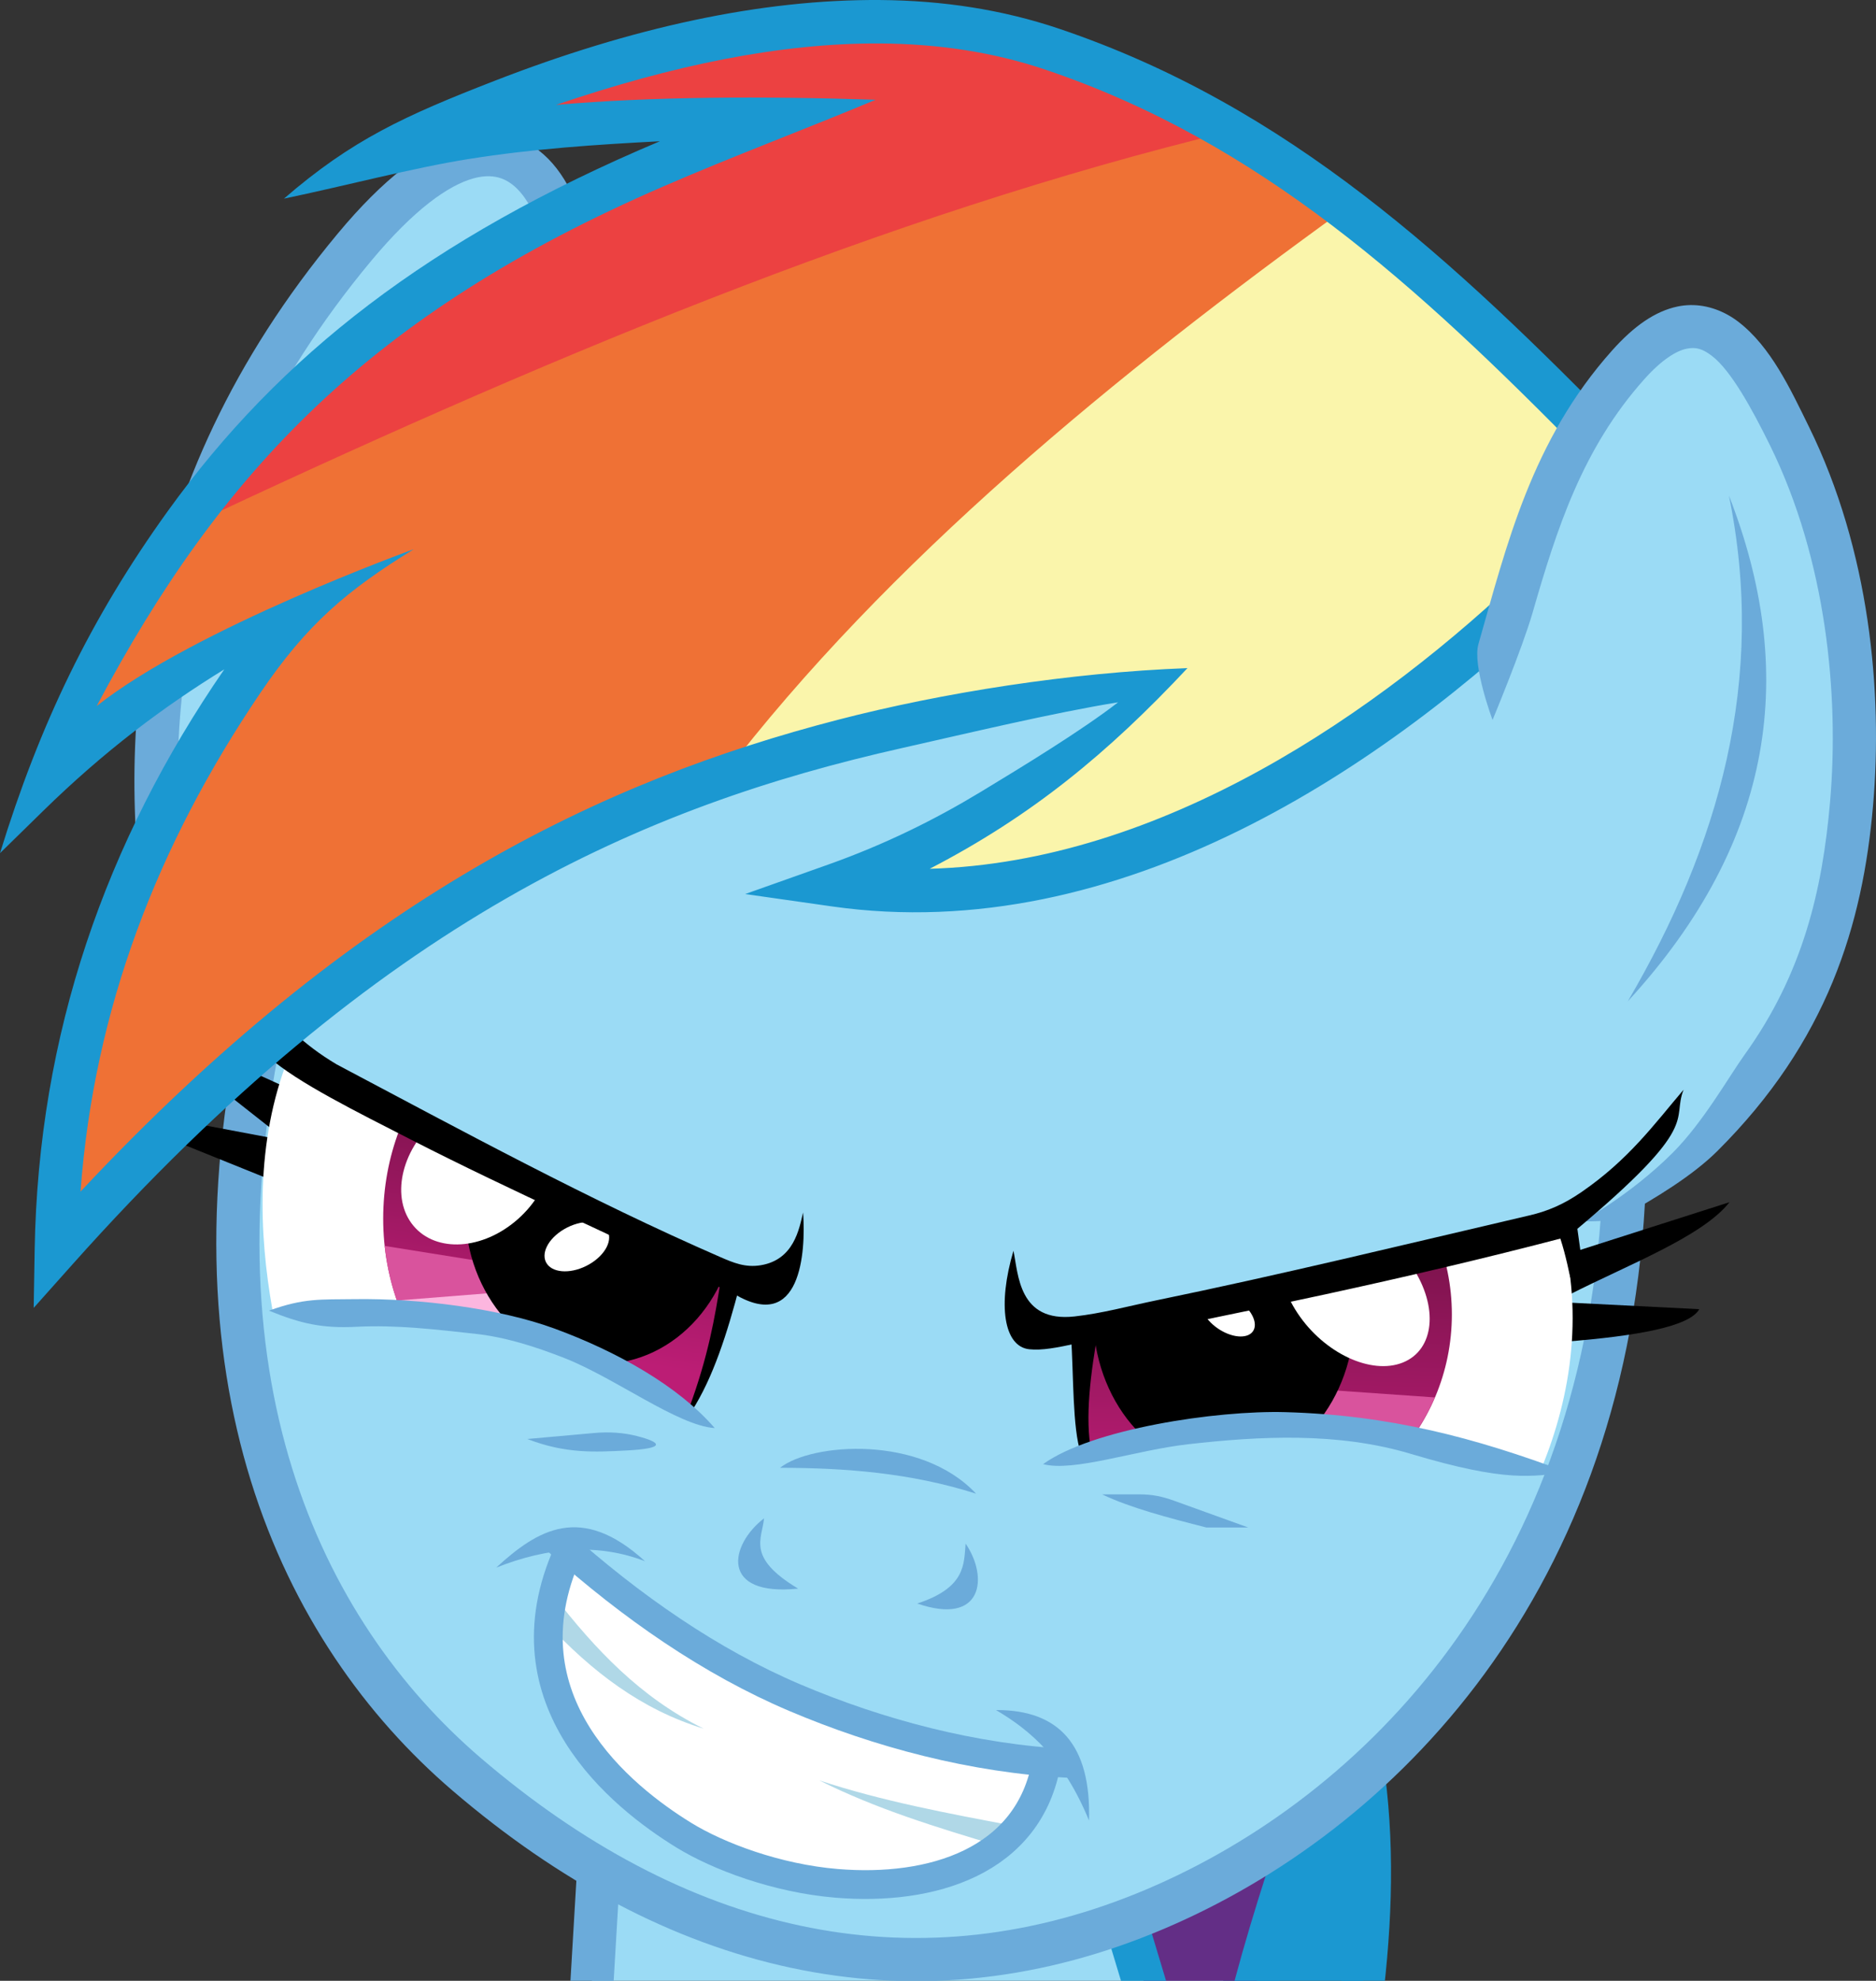 <?xml version="1.0" encoding="UTF-8" standalone="no"?>
<!-- Created with Inkscape (http://www.inkscape.org/) -->
<svg xmlns:dc="http://purl.org/dc/elements/1.1/" xmlns:cc="http://creativecommons.org/ns#" xmlns:rdf="http://www.w3.org/1999/02/22-rdf-syntax-ns#" xmlns:svg="http://www.w3.org/2000/svg" xmlns="http://www.w3.org/2000/svg" xmlns:xlink="http://www.w3.org/1999/xlink" xmlns:sodipodi="http://sodipodi.sourceforge.net/DTD/sodipodi-0.dtd" xmlns:inkscape="http://www.inkscape.org/namespaces/inkscape" width="1840.432mm" height="1942.561mm" viewBox="0 0 6521.217 6883.089" id="svg4158" version="1.1" inkscape:version="0.91 r13725" sodipodi:docname="YouGonnaGetRainbowedU.svg" inkscape:export-xdpi="150.00241" inkscape:export-ydpi="150.00241">
  <rect x="0" y="0" width="6521.217" height="6883.089" fill="#333333" stroke="none"/>
  <defs id="defs4160">
    <linearGradient inkscape:collect="always" id="linearGradient4872">
      <stop style="stop-color:#580d36;stop-opacity:1;" offset="0" id="stop4874"/>
      <stop style="stop-color:#bc1d75;stop-opacity:1" offset="1" id="stop4876"/>
    </linearGradient>
    <clipPath clipPathUnits="userSpaceOnUse" id="clipPath4730">
      <rect style="opacity:1;fill:#fcc657;fill-opacity:1;stroke:none;stroke-width:15;stroke-linecap:butt;stroke-linejoin:miter;stroke-miterlimit:5;stroke-dasharray:none;stroke-opacity:1" id="rect4732" width="6077.078" height="6077.08" x="-6335.677" y="-2600.349"/>
    </clipPath>
    <linearGradient inkscape:collect="always" xlink:href="#linearGradient4872" id="linearGradient4878" x1="1887.834" y1="-574.713" x2="1849.19" y2="786.973" gradientUnits="userSpaceOnUse"/>
    <clipPath clipPathUnits="userSpaceOnUse" id="clipPath4889">
      <path sodipodi:nodetypes="ccccccc" inkscape:connector-curvature="0" id="path4891" d="m 2990.052,-178.004 c 94.876,310.821 45.651,613.411 -56.569,862.67 l -787.919,-157.584 -809.565,105.331 -14.334,-429.194 866.325,-189.294 z" style="opacity:1;fill:#ffffff;fill-opacity:1;stroke:none;stroke-width:5;stroke-linecap:butt;stroke-linejoin:miter;stroke-miterlimit:8;stroke-dasharray:none;stroke-opacity:1"/>
    </clipPath>
    <clipPath clipPathUnits="userSpaceOnUse" id="clipPath4921">
      <ellipse ry="789.583" rx="711.012" cy="-180.495" cx="-382.857" id="ellipse4923" style="opacity:1;fill:none;fill-opacity:1;stroke:#00ff00;stroke-width:5;stroke-linecap:butt;stroke-linejoin:miter;stroke-miterlimit:8;stroke-dasharray:none;stroke-opacity:1"/>
    </clipPath>
    <linearGradient inkscape:collect="always" xlink:href="#linearGradient4872" id="linearGradient4931" x1="-182.083" y1="-957.638" x2="-400.774" y2="288.077" gradientUnits="userSpaceOnUse"/>
    <clipPath clipPathUnits="userSpaceOnUse" id="clipPath4944">
      <path sodipodi:nodetypes="ccccc" inkscape:connector-curvature="0" id="path4946" d="m -1422.857,-740.495 c -116.379,294.144 -103.052,613.235 -55.714,878.571 519.323,-15.793 1020.485,36.515 1454.286,341.429 C 73.302,270.012 72.164,159.246 115.714,3.791 Z" style="opacity:1;fill:#ffffff;fill-opacity:1;stroke:none;stroke-width:5;stroke-linecap:butt;stroke-linejoin:miter;stroke-miterlimit:8;stroke-dasharray:none;stroke-opacity:1"/>
    </clipPath>
  </defs>
  <sodipodi:namedview id="base" pagecolor="#ffffff" bordercolor="#666666" borderopacity="1.0" inkscape:pageopacity="0.0" inkscape:pageshadow="2" inkscape:zoom="0.061871843" inkscape:cx="729.81815" inkscape:cy="137.12832" inkscape:document-units="px" inkscape:current-layer="layer4" showgrid="false" inkscape:window-width="1920" inkscape:window-height="1060" inkscape:window-x="0" inkscape:window-y="0" inkscape:window-maximized="1" showguides="false" fit-margin-top="0" fit-margin-left="0" fit-margin-right="0" fit-margin-bottom="0" inkscape:showpageshadow="false" borderlayer="true"/>
  <g inkscape:groupmode="layer" id="layer4" inkscape:label="NeckManeBG" style="display:inline;opacity:1" transform="translate(2425.892,4415.174)">
    <g id="g4961">
      <path style="opacity:1;fill:#1b98d1;fill-opacity:1;stroke:none;stroke-width:150;stroke-linecap:butt;stroke-linejoin:miter;stroke-miterlimit:8;stroke-dasharray:none;stroke-opacity:1" d="m 2314.286,1760.934 c 70.176,546.727 -54.938,1108.512 -177.143,1662.857 l -354.286,-11.429 0,-1634.286 z" id="path4959" inkscape:connector-curvature="0" sodipodi:nodetypes="cc"/>
      <path sodipodi:nodetypes="cc" inkscape:connector-curvature="0" id="path4957" d="m 2314.286,1760.934 c 70.176,546.727 -54.938,1108.512 -177.143,1662.857" style="opacity:1;fill:none;fill-opacity:1;stroke:#1b98d1;stroke-width:150;stroke-linecap:butt;stroke-linejoin:miter;stroke-miterlimit:8;stroke-dasharray:none;stroke-opacity:1"/>
    </g>
    <path inkscape:connector-curvature="0" id="path4955" d="m -331.429,1852.362 -80,1325.714 2194.286,0 91.429,-1497.143" style="opacity:1;fill:#9bdbf5;fill-opacity:1;stroke:none;stroke-width:150;stroke-linecap:butt;stroke-linejoin:miter;stroke-miterlimit:8;stroke-dasharray:none;stroke-opacity:1"/>
    <path style="opacity:1;fill:#632e86;fill-opacity:1;stroke:#1b98d1;stroke-width:150;stroke-linecap:butt;stroke-linejoin:miter;stroke-miterlimit:8;stroke-dasharray:none;stroke-opacity:1" d="m 1451.429,2143.791 342.857,1137.143 c 47.464,-559.383 210.32,-1046.645 377.143,-1531.428" id="path4949" inkscape:connector-curvature="0" sodipodi:nodetypes="ccc"/>
    <path style="opacity:1;fill:none;fill-opacity:1;stroke:#6babda;stroke-width:150;stroke-linecap:butt;stroke-linejoin:miter;stroke-miterlimit:8;stroke-dasharray:none;stroke-opacity:1" d="m -331.429,1852.362 -80,1353.999" id="path4953" inkscape:connector-curvature="0" sodipodi:nodetypes="cc"/>
  </g>
  <g inkscape:groupmode="layer" id="layer3" inkscape:label="RD" style="display:inline;opacity:1" transform="translate(2425.892,4415.174)">
    <path sodipodi:nodetypes="cssc" inkscape:connector-curvature="0" id="path4771" d="m -1495.026,-943.699 c -308.118,1310.271 111.81,2197.722 691.411,2694.168 723.705,619.876 1537.737,816.78 2360.119,482.102 766.357,-311.878 1584.562,-1097.599 1660.832,-2473.204 l 16.95,-2021.29 -3805.714,-160 z" style="opacity:1;fill:#9bdbf5;fill-opacity:1;stroke:none;stroke-width:150;stroke-linecap:butt;stroke-linejoin:miter;stroke-miterlimit:4;stroke-dasharray:none;stroke-opacity:1"/>
    <path style="opacity:1;fill:none;fill-opacity:1;stroke:#6babda;stroke-width:150;stroke-linecap:butt;stroke-linejoin:miter;stroke-miterlimit:4;stroke-dasharray:none;stroke-opacity:1" d="m -1495.026,-943.699 c -308.118,1310.271 111.81,2197.722 691.411,2694.168 723.705,619.876 1537.737,816.78 2360.119,482.102 766.357,-311.878 1584.562,-1097.599 1660.832,-2473.204" id="path4754" inkscape:connector-curvature="0" sodipodi:nodetypes="cssc"/>
    <path style="opacity:1;fill:#000000;fill-opacity:1;stroke:none;stroke-width:5;stroke-linecap:butt;stroke-linejoin:miter;stroke-miterlimit:8;stroke-dasharray:none;stroke-opacity:1" d="m -1760,-513.352 302.857,57.143 -25.714,141.429 -340,-137.143" id="path4899" inkscape:connector-curvature="0" sodipodi:nodetypes="cccc"/>
    <path style="opacity:1;fill:#000000;fill-opacity:1;stroke:none;stroke-width:5;stroke-linecap:butt;stroke-linejoin:miter;stroke-miterlimit:8;stroke-dasharray:none;stroke-opacity:1" d="m -1555.714,-693.352 112.857,51.429 -38.572,150 -161.429,-127.143" id="path4897" inkscape:connector-curvature="0" sodipodi:nodetypes="cccc"/>
    <path style="opacity:1;fill:#ffffff;fill-opacity:1;stroke:none;stroke-width:5;stroke-linecap:butt;stroke-linejoin:miter;stroke-miterlimit:8;stroke-dasharray:none;stroke-opacity:1" d="m -1422.857,-740.495 c -116.379,294.144 -103.052,613.235 -55.714,878.571 519.323,-15.793 1020.485,36.515 1454.286,341.429 C 73.302,270.012 72.164,159.246 115.714,3.791 Z" id="path4901" inkscape:connector-curvature="0" sodipodi:nodetypes="ccccc"/>
    <g id="g4933" clip-path="url(#clipPath4944)">
      <ellipse ry="789.583" rx="711.012" cy="-180.495" cx="-382.857" id="path4903" style="opacity:1;fill:url(#linearGradient4931);fill-opacity:1;stroke:none;stroke-width:5;stroke-linecap:butt;stroke-linejoin:miter;stroke-miterlimit:8;stroke-dasharray:none;stroke-opacity:1"/>
      <g clip-path="url(#clipPath4921)" id="g4917">
        <path style="opacity:1;fill:#d9539d;fill-opacity:1;stroke:none;stroke-width:5;stroke-linecap:butt;stroke-linejoin:miter;stroke-miterlimit:8;stroke-dasharray:none;stroke-opacity:1" d="M -1154.286,-96.209 -690,-21.924 l 24.286,125.714 -410,30 z" id="path4911" inkscape:connector-curvature="0"/>
        <path style="opacity:1;fill:#fcb6df;fill-opacity:1;stroke:none;stroke-width:5;stroke-linecap:butt;stroke-linejoin:miter;stroke-miterlimit:8;stroke-dasharray:none;stroke-opacity:1" d="m -1080,106.648 395.714,-31.429 30,104.286 -418.571,-12.857 z" id="path4913" inkscape:connector-curvature="0"/>
      </g>
      <ellipse style="opacity:1;fill:#000000;fill-opacity:1;stroke:none;stroke-width:5;stroke-linecap:butt;stroke-linejoin:miter;stroke-miterlimit:8;stroke-dasharray:none;stroke-opacity:1" id="ellipse4905" cx="-337.143" cy="-209.066" rx="471.838" ry="533.47"/>
      <ellipse transform="matrix(0.64,0.768,-0.749,0.663,0,0)" ry="293.447" rx="223.657" cy="366.522" cx="-772.632" id="path4907" style="opacity:1;fill:#ffffff;fill-opacity:1;stroke:none;stroke-width:5.001;stroke-linecap:butt;stroke-linejoin:miter;stroke-miterlimit:8;stroke-dasharray:none;stroke-opacity:1"/>
      <ellipse transform="matrix(0.577,0.816,-0.866,0.501,0,0)" ry="119.729" rx="75.064" cy="296.595" cx="-283.996" id="path4909" style="opacity:1;fill:#ffffff;fill-opacity:1;stroke:none;stroke-width:5.01;stroke-linecap:butt;stroke-linejoin:miter;stroke-miterlimit:8;stroke-dasharray:none;stroke-opacity:1"/>
    </g>
    <path style="opacity:1;fill:#000000;fill-opacity:1;stroke:none;stroke-width:5;stroke-linecap:butt;stroke-linejoin:miter;stroke-miterlimit:8;stroke-dasharray:none;stroke-opacity:1" d="M -21.429,488.076 C 52.313,373.909 102.208,218.012 145.714,50.934 L 80.52,26.475 C 59.365,164.356 35.182,299.919 -30,476.648 l -1.429,4.286 z" id="path4893" inkscape:connector-curvature="0" sodipodi:nodetypes="cccccc"/>
    <path style="opacity:1;fill:#000000;fill-opacity:1;stroke:none;stroke-width:5;stroke-linecap:butt;stroke-linejoin:miter;stroke-miterlimit:8;stroke-dasharray:none;stroke-opacity:1" d="M 3048.64,-65.877 3586.041,-237.603 c -94.304,119.666 -353.196,217.388 -558.614,322.239 l 3.03,-147.482 z" id="path4841" inkscape:connector-curvature="0" sodipodi:nodetypes="ccccc"/>
    <g id="g4781">
      <path style="opacity:1;fill:#9bdbf5;fill-opacity:1;stroke:none;stroke-width:150;stroke-linecap:butt;stroke-linejoin:miter;stroke-miterlimit:4;stroke-dasharray:none;stroke-opacity:1" d="m -1834.437,-1129.567 c -112.944,-677.64 -81.355,-1558.548 639.536,-2425.105 622.546,-748.34 855.113,-37.484 726.19,526.018" id="path4779" inkscape:connector-curvature="0" sodipodi:nodetypes="csc"/>
      <path sodipodi:nodetypes="csc" inkscape:connector-curvature="0" id="path4777" d="m -1834.437,-1129.567 c -112.944,-677.64 -81.355,-1558.548 639.536,-2425.105 622.546,-748.34 855.113,-37.484 726.19,526.018" style="opacity:1;fill:none;fill-opacity:1;stroke:#6babda;stroke-width:150;stroke-linecap:butt;stroke-linejoin:miter;stroke-miterlimit:4;stroke-dasharray:none;stroke-opacity:1"/>
    </g>
    <path style="opacity:1;fill:#6babda;fill-opacity:1;stroke:none;stroke-width:5;stroke-linecap:butt;stroke-linejoin:miter;stroke-miterlimit:4;stroke-dasharray:none;stroke-opacity:1" d="m -1490.985,139.184 c 122.897,-44.317 178.801,-38.258 299.069,-39.981 220.657,-3.16 500.22,31.453 693.091,102.112 216.951,79.481 430.793,199.458 557.414,345.97 C -69.238,539.097 -288.152,372.859 -463.57,304.071 c -102.555,-40.216 -205.916,-73.078 -311.674,-84.566 -135.715,-14.741 -272.56,-31.331 -410.614,-24.253 -119.591,6.132 -194.285,-10.684 -305.128,-56.067 z" id="path4787" inkscape:connector-curvature="0" sodipodi:nodetypes="csscsssc"/>
    <path style="opacity:1;fill:#6babda;fill-opacity:1;stroke:none;stroke-width:5;stroke-linecap:butt;stroke-linejoin:miter;stroke-miterlimit:4;stroke-dasharray:none;stroke-opacity:1" d="m -592.857,585.219 232.961,-20.879 c 51.99,-4.66 101.867,-1.201 148.386,10.72 85.279,21.854 102.709,43.022 -38.49,50.158 -108.096,5.463 -209.458,11.561 -342.857,-40 z" id="path4789" inkscape:connector-curvature="0" sodipodi:nodetypes="csssc"/>
    <path style="opacity:1;fill:#6babda;fill-opacity:1;stroke:none;stroke-width:5;stroke-linecap:butt;stroke-linejoin:miter;stroke-miterlimit:4;stroke-dasharray:none;stroke-opacity:1" d="m 1405.122,777.601 129.299,0 c 45.268,0 79.398,7.143 120.571,21.996 l 258.236,93.161 -145.462,0 C 1634.908,858.979 1503.652,824.583 1405.122,777.601 Z" id="path4791" inkscape:connector-curvature="0" sodipodi:nodetypes="cssccc"/>
    <path style="opacity:1;fill:#6babda;fill-opacity:1;stroke:none;stroke-width:5;stroke-linecap:butt;stroke-linejoin:miter;stroke-miterlimit:4;stroke-dasharray:none;stroke-opacity:1" d="m 285.714,685.219 c 227.143,0.432 454.286,17.674 681.429,90 -193.853,-206.318 -572.368,-176.078 -681.429,-90 z" id="path4793" inkscape:connector-curvature="0" sodipodi:nodetypes="ccc"/>
    <path style="opacity:1;fill:#6babda;fill-opacity:1;stroke:none;stroke-width:5;stroke-linecap:butt;stroke-linejoin:miter;stroke-miterlimit:4;stroke-dasharray:none;stroke-opacity:1" d="M 230,860.934 C 109.515,953.639 75.802,1133.132 348.571,1105.219 167.822,996.632 223.292,933.472 230,860.934 Z" id="path4795" inkscape:connector-curvature="0" sodipodi:nodetypes="ccc"/>
    <path sodipodi:nodetypes="ccc" inkscape:connector-curvature="0" id="path4797" d="m 930.706,948.651 c 79.851,116.492 60.437,287.112 -168.148,208.276 168.42,-55.204 162.03,-135.686 168.148,-208.276 z" style="opacity:1;fill:#6babda;fill-opacity:1;stroke:none;stroke-width:5;stroke-linecap:butt;stroke-linejoin:miter;stroke-miterlimit:4;stroke-dasharray:none;stroke-opacity:1"/>
    <path style="opacity:1;fill:#6babda;fill-opacity:1;stroke:none;stroke-width:5;stroke-linecap:butt;stroke-linejoin:miter;stroke-miterlimit:4;stroke-dasharray:none;stroke-opacity:1" d="m -701.046,1032.159 c 180.08,-71.41 353.273,-85.433 517.198,-22.223 -222.563,-203.28 -374.273,-108.975 -517.198,22.223 z" id="path4799" inkscape:connector-curvature="0" sodipodi:nodetypes="ccc"/>
    <path style="opacity:1;fill:#6babda;fill-opacity:1;stroke:none;stroke-width:5;stroke-linecap:butt;stroke-linejoin:miter;stroke-miterlimit:4;stroke-dasharray:none;stroke-opacity:1" d="m 1036.417,1527.134 c 218.466,-1.216 331.036,121.113 323.249,383.858 -88.349,-215.255 -202.886,-312.663 -323.249,-383.858 z" id="path4801" inkscape:connector-curvature="0" sodipodi:nodetypes="ccc"/>
    <path sodipodi:nodetypes="csscc" inkscape:connector-curvature="0" id="path4807" d="m -452.548,979.631 c -231.001,515.713 188.763,850.206 403.791,982.307 119.784,73.588 322.602,150.051 531.423,167.386 327.286,27.169 669.317,-73.25 729.517,-422.384 -617.783,-78 -1186.726,-283.737 -1664.731,-727.31 z" style="opacity:1;fill:#ffffff;fill-opacity:1;stroke:none;stroke-width:100;stroke-linecap:butt;stroke-linejoin:miter;stroke-miterlimit:4;stroke-dasharray:none;stroke-opacity:1"/>
    <path style="opacity:1;fill:#b0d8e7;fill-opacity:1;stroke:none;stroke-width:5;stroke-linecap:butt;stroke-linejoin:miter;stroke-miterlimit:4;stroke-dasharray:none;stroke-opacity:1" d="m 422.244,1771.591 c 217.877,71.915 446.402,114.551 674.782,157.584 l -56.569,68.69 C 830.832,1934.879 621.339,1871.43 422.244,1771.591 Z" id="path4811" inkscape:connector-curvature="0" sodipodi:nodetypes="cccc"/>
    <path style="opacity:1;fill:#b0d8e7;fill-opacity:1;stroke:none;stroke-width:5;stroke-linecap:butt;stroke-linejoin:miter;stroke-miterlimit:4;stroke-dasharray:none;stroke-opacity:1" d="m -499.015,1133.174 c 141.599,181.196 297.596,349.434 519.218,458.609 C -197.375,1525.103 -368.874,1393.414 -527.3,1223.078" id="path4809" inkscape:connector-curvature="0" sodipodi:nodetypes="ccc"/>
    <path style="opacity:1;fill:none;fill-opacity:1;stroke:#6babda;stroke-width:100;stroke-linecap:butt;stroke-linejoin:miter;stroke-miterlimit:4;stroke-dasharray:none;stroke-opacity:1" d="m -485.714,940.934 c 254.097,227.322 530.098,419.044 823.472,543.499 290.109,123.069 619.999,211.472 950.814,227.93" id="path4803" inkscape:connector-curvature="0" sodipodi:nodetypes="csc"/>
    <path style="opacity:1;fill:none;fill-opacity:1;stroke:#6babda;stroke-width:100;stroke-linecap:butt;stroke-linejoin:miter;stroke-miterlimit:4;stroke-dasharray:none;stroke-opacity:1" d="m -452.548,979.631 c -231.001,515.713 188.763,850.206 403.791,982.307 119.784,73.588 322.602,150.051 531.423,167.386 327.286,27.169 669.317,-73.25 729.517,-422.384" id="path4805" inkscape:connector-curvature="0" sodipodi:nodetypes="cssc"/>
    <path style="opacity:1;fill:#000000;fill-opacity:1;stroke:none;stroke-width:5;stroke-linecap:butt;stroke-linejoin:miter;stroke-miterlimit:8;stroke-dasharray:none;stroke-opacity:1" d="m -1491.429,-741.924 c 95.876,86.91 311.221,193.148 498.362,289.037 C -652.225,-278.245 -258.036,-104.763 100,69.505 l 25.714,11.429 c 231.883,138.618 250.108,-143.823 240,-282.857 -13.67,58.354 -32.235,164.109 -146.857,183.276 -54.149,9.055 -96.034,-8.814 -141.297,-28.521 C -379.896,-246.343 -816.293,-484.13 -1255.638,-716.509 c -61.184,-36.703 -102.638,-68.558 -152.933,-113.986 z" id="path4895" inkscape:connector-curvature="0" sodipodi:nodetypes="cscccssccc"/>
    <g id="g4829">
      <path style="opacity:1;fill:#ef7135;fill-opacity:1;stroke:none;stroke-width:150;stroke-linecap:butt;stroke-linejoin:miter;stroke-miterlimit:8;stroke-dasharray:none;stroke-opacity:1" d="m -1381.889,-2317.507 c -531.262,655.702 -834.301,1396.989 -848.528,2246.579 C -767.48,-1710.753 417.411,-1858.241 1628.569,-2050.336 c -335.563,274.673 -658.881,535.853 -1151.777,710.657 961.225,136.963 1872.578,-472.64 2476.894,-1058.64 l 214.152,-452.548 c -595.433,-608.977 -1156.688,-1130.459 -1936.133,-1393.461 -671.59,-226.609 -1484.169,-29.623 -2403.482,383.309 538.748,-140.374 980.353,-127.597 1519.101,-165.378 -1538.249,527.973 -2138.507,1234.579 -2676.508,2376.285 z" id="path4815" inkscape:connector-curvature="0" sodipodi:nodetypes="ccccccscccc"/>
      <path id="path4821" d="m 614.795,-4339.674 c -533.372,0.662 -1132.998,185.085 -1786.572,478.654 538.748,-140.374 980.354,-127.597 1519.102,-165.379 -1072.868,368.24 -1689.438,823.39 -2146.852,1452.438 1229.91,-579.098 2453.186,-1096.273 3652.035,-1385.461 -193.038,-113.423 -398.003,-209.729 -620.803,-284.906 -194.132,-65.504 -400.045,-95.615 -616.91,-95.346 z" style="opacity:1;fill:#ec4141;fill-opacity:1;stroke:none;stroke-width:150;stroke-linecap:butt;stroke-linejoin:miter;stroke-miterlimit:8;stroke-dasharray:none;stroke-opacity:1" inkscape:connector-curvature="0"/>
      <path id="path4819" d="M 2251.281,-3690.684 C 1460.021,-3119.739 657.092,-2464.122 84.428,-1714.781 609.756,-1895.959 1116.818,-1969.17 1628.568,-2050.336 c -335.563,274.673 -658.879,535.852 -1151.775,710.656 961.225,136.963 1872.577,-472.639 2476.893,-1058.639 l 214.152,-452.549 c -303.27,-310.168 -597.675,-597.635 -916.557,-839.816 z" style="opacity:1;fill:#faf5ab;fill-opacity:1;stroke:none;stroke-width:150;stroke-linecap:butt;stroke-linejoin:miter;stroke-miterlimit:8;stroke-dasharray:none;stroke-opacity:1" inkscape:connector-curvature="0"/>
      <path sodipodi:nodetypes="sscscscscscsscsscscccsssssccccscsccsccs" inkscape:connector-curvature="0" id="path4813" d="m 633.961,-4415.102 c -414.332,-3.134 -865.674,96.141 -1341.431,281.094 -311.107,120.944 -494.88,204.436 -731.419,409.098 212.728,-44.301 445.809,-106.373 640.75,-137.465 225.347,-35.941 441.191,-50.115 666.051,-61.971 -801.382,337.64 -1322.47,746.221 -1710.747,1285.451 -268.877,373.41 -445.162,740.63 -583.057,1188.385 l 149.169,-146.004 c 213.559,-209.029 418.014,-361.996 630.504,-492.793 -412.296,598.277 -646.636,1267.587 -659.187,2017.123 l -3.379,201.762 134.334,-150.576 C -1103.708,-1221.204 -185.221,-1614.719 709.939,-1815.836 c 224.408,-50.418 527.35,-123.031 750.858,-158.944 -125.854,97.693 -335.95,225.715 -477.649,311.474 -159.054,96.263 -332.726,182.473 -531.426,252.941 l -287.391,101.922 301.881,43.014 c 998.547,142.281 1926.976,-484.909 2539.684,-1079.047 l 9.764,-9.469 242.301,-512.029 -36.496,-37.326 c -596.941,-610.519 -1168.213,-1142.975 -1965.781,-1412.092 -197.277,-66.566 -404.766,-98.068 -621.723,-99.709 z m -3.211,150.945 c 203.899,1.038 396.484,29.988 576.977,90.891 745.635,251.594 1289.844,746.726 1869.912,1337.666 l -185.805,392.647 c -526.705,508.161 -1282.811,1024.12 -2085.922,1046.703 355.929,-184.452 619.906,-402.354 896.016,-697.282 -408.507,15.391 -852.14,85.468 -1214.91,179.488 -818.035,212.011 -1676.105,617.126 -2633.021,1639.552 47.12,-637.276 268.618,-1205.754 623.699,-1730.79 163.55,-241.832 302.998,-358.562 534.635,-501.339 0,0 -761.629,274.657 -1102.23,545.029 430.735,-811.389 946.295,-1362.766 1971.585,-1806.478 249.747,-108.082 479.617,-193.127 736.32,-300.449 -388.724,-12.801 -779.154,-11.308 -1111.028,17.804 404.213,-137.525 780.089,-215.19 1123.771,-213.441 z" style="color:#000000;font-style:normal;font-variant:normal;font-weight:normal;font-stretch:normal;font-size:medium;line-height:normal;font-family:sans-serif;text-indent:0;text-align:start;text-decoration:none;text-decoration-line:none;text-decoration-style:solid;text-decoration-color:#000000;letter-spacing:normal;word-spacing:normal;text-transform:none;direction:ltr;block-progression:tb;writing-mode:lr-tb;baseline-shift:baseline;text-anchor:start;white-space:normal;clip-rule:nonzero;display:inline;overflow:visible;visibility:visible;opacity:1;isolation:auto;mix-blend-mode:normal;color-interpolation:sRGB;color-interpolation-filters:linearRGB;solid-color:#000000;solid-opacity:1;fill:#1b98d1;fill-opacity:1;fill-rule:nonzero;stroke:none;stroke-width:150;stroke-linecap:butt;stroke-linejoin:miter;stroke-miterlimit:8;stroke-dasharray:none;stroke-dashoffset:0;stroke-opacity:1;color-rendering:auto;image-rendering:auto;shape-rendering:auto;text-rendering:auto;enable-background:accumulate"/>
    </g>
    <g id="g4766">
      <path style="opacity:1;fill:#9bdbf5;fill-opacity:1;stroke:none;stroke-width:150;stroke-linecap:butt;stroke-linejoin:miter;stroke-miterlimit:4;stroke-dasharray:none;stroke-opacity:1" d="m 2715.29,-1929.608 c 142.99,-416.368 193.706,-854.149 518.948,-1218.076 278.067,-311.141 432.784,-11.618 560.348,247.788 203.931,414.702 248.99,895.593 215.689,1278.728 -45.006,517.8 -217.49,1007.53 -913.148,1469.429" id="path4760" inkscape:connector-curvature="0" sodipodi:nodetypes="csssc"/>
      <path sodipodi:nodetypes="sssscsssssssscssssss" inkscape:connector-curvature="0" id="path4758" d="m 3449.408,-3355.029 c -14.374,0.264 -28.94,1.845 -43.588,4.906 -78.121,16.327 -151.7,67.641 -227.504,152.461 -280.935,314.349 -366.368,676.316 -464.96,1020.444 -21.632,75.506 49.084,263.803 49.084,263.803 0,0 102.921,-247.203 139,-372.268 84.216,-291.931 173.158,-570.823 388.72,-812.024 63.23,-70.751 113.266,-98.674 146.348,-105.588 33.082,-6.914 56.071,0.089 88.758,25.107 65.373,50.036 138.49,182.201 202.018,311.387 195.73,398.025 240.6,867.21 208.273,1239.137 -26.702,307.207 -94.783,596.349 -296.813,877.293 -54.295,75.503 -144.381,235.687 -251.019,341.889 -149.347,148.735 -314.678,236.912 -314.678,236.912 0,0 102.378,4.607 140.146,-16.142 112.659,-61.894 244.836,-142.354 329.873,-226.875 384.493,-382.162 506.192,-788.946 541.928,-1200.086 34.275,-394.343 -10.973,-886.938 -223.105,-1318.318 -64.036,-130.22 -132.06,-277.519 -245.453,-364.31 -46.066,-35.259 -104.741,-58.87 -167.027,-57.727 z" style="color:#000000;font-style:normal;font-variant:normal;font-weight:normal;font-stretch:normal;font-size:medium;line-height:normal;font-family:sans-serif;text-indent:0;text-align:start;text-decoration:none;text-decoration-line:none;text-decoration-style:solid;text-decoration-color:#000000;letter-spacing:normal;word-spacing:normal;text-transform:none;direction:ltr;block-progression:tb;writing-mode:lr-tb;baseline-shift:baseline;text-anchor:start;white-space:normal;clip-rule:nonzero;display:inline;overflow:visible;visibility:visible;opacity:1;isolation:auto;mix-blend-mode:normal;color-interpolation:sRGB;color-interpolation-filters:linearRGB;solid-color:#000000;solid-opacity:1;fill:#6babda;fill-opacity:1;fill-rule:nonzero;stroke:none;stroke-width:150;stroke-linecap:butt;stroke-linejoin:miter;stroke-miterlimit:4;stroke-dasharray:none;stroke-dashoffset:0;stroke-opacity:1;color-rendering:auto;image-rendering:auto;shape-rendering:auto;text-rendering:auto;enable-background:accumulate"/>
      <path sodipodi:nodetypes="ccc" inkscape:connector-curvature="0" id="path4764" d="m 3584.021,-2693.283 c 237.49,607.384 164.718,1195.963 -351.533,1757.665 317.262,-541.802 482.7,-1117.057 351.533,-1757.665 z" style="opacity:1;fill:#6babda;fill-opacity:1;stroke:none;stroke-width:10;stroke-linecap:butt;stroke-linejoin:miter;stroke-miterlimit:4;stroke-dasharray:none;stroke-opacity:1"/>
    </g>
    <path style="opacity:1;fill:#000000;fill-opacity:1;stroke:none;stroke-width:5;stroke-linecap:butt;stroke-linejoin:miter;stroke-miterlimit:8;stroke-dasharray:none;stroke-opacity:1" d="m 3021.366,110.9 -9.091,136.371 c 253.52,-19.917 435.444,-52.93 468.711,-113.137 z" id="path4843" inkscape:connector-curvature="0" sodipodi:nodetypes="cccc"/>
    <path style="opacity:1;fill:#ffffff;fill-opacity:1;stroke:none;stroke-width:5;stroke-linecap:butt;stroke-linejoin:miter;stroke-miterlimit:8;stroke-dasharray:none;stroke-opacity:1" d="m 2990.052,-178.004 c 94.876,310.821 45.651,613.411 -56.569,862.67 l -787.919,-157.584 -809.565,105.331 -14.334,-429.194 866.325,-189.294 z" id="path4847" inkscape:connector-curvature="0" sodipodi:nodetypes="ccccccc"/>
    <g id="g4880" clip-path="url(#clipPath4889)">
      <ellipse ry="729.822" rx="724.15" cy="152.597" cx="1896.796" id="path4851" style="opacity:1;fill:url(#linearGradient4878);fill-opacity:1;stroke:none;stroke-width:5;stroke-linecap:butt;stroke-linejoin:miter;stroke-miterlimit:8;stroke-dasharray:none;stroke-opacity:1"/>
      <path id="path4859" d="m 2155.715,412.361 -38.572,105.715 354.875,76.365 a 724.15,729.822 0 0 0 89.883,-153.711 l -406.186,-28.369 z" style="opacity:1;fill:#d9539d;fill-opacity:1;stroke:none;stroke-width:5;stroke-linecap:butt;stroke-linejoin:miter;stroke-miterlimit:8;stroke-dasharray:none;stroke-opacity:1" inkscape:connector-curvature="0"/>
      <ellipse style="opacity:1;fill:#000000;fill-opacity:1;stroke:none;stroke-width:5;stroke-linecap:butt;stroke-linejoin:miter;stroke-miterlimit:8;stroke-dasharray:none;stroke-opacity:1" id="ellipse4853" cx="1828.106" cy="152.597" rx="454.227" ry="539.229"/>
      <ellipse transform="matrix(0.85,0.526,-0.466,0.885,0,0)" ry="60.503" rx="104.62" cy="-842.146" cx="1706.295" id="path4855" style="opacity:1;fill:#ffffff;fill-opacity:1;stroke:none;stroke-width:5.006;stroke-linecap:butt;stroke-linejoin:miter;stroke-miterlimit:8;stroke-dasharray:none;stroke-opacity:1"/>
      <ellipse style="opacity:1;fill:#ffffff;fill-opacity:1;stroke:none;stroke-width:5.052;stroke-linecap:butt;stroke-linejoin:miter;stroke-miterlimit:8;stroke-dasharray:none;stroke-opacity:1" id="ellipse4857" cx="931.654" cy="-1907.803" rx="302.457" ry="215.132" transform="matrix(0.551,0.834,-0.928,0.372,0,0)"/>
    </g>
    <path style="opacity:1;fill:#000000;fill-opacity:1;stroke:none;stroke-width:5;stroke-linecap:butt;stroke-linejoin:miter;stroke-miterlimit:8;stroke-dasharray:none;stroke-opacity:1" d="m 1331.381,636.179 c -29.934,-91.167 -24.74,-270.153 -34.345,-412.142 l 95.301,-20.448 c -27.168,151.921 -47.707,308.077 -24.59,426.529" id="path4835" inkscape:connector-curvature="0" sodipodi:nodetypes="cccc"/>
    <path style="opacity:1;fill:#6babda;fill-opacity:1;stroke:none;stroke-width:5;stroke-linecap:butt;stroke-linejoin:miter;stroke-miterlimit:4;stroke-dasharray:none;stroke-opacity:1" d="m 1200.061,672.545 c 169.647,-122.176 601.858,-187.365 842.543,-180.639 362.301,10.124 657.688,88.672 979.772,208.923 -120.652,14.036 -209.679,36.309 -543.069,-63.693 -255.621,-76.675 -527.097,-61.692 -774.462,-33.792 -183.834,20.735 -398.543,97.306 -504.784,69.201 z" id="path4785" inkscape:connector-curvature="0" sodipodi:nodetypes="cscssc"/>
    <path style="opacity:1;fill:#000000;fill-opacity:1;stroke:none;stroke-width:5;stroke-linecap:butt;stroke-linejoin:miter;stroke-miterlimit:8;stroke-dasharray:none;stroke-opacity:1" d="m 2986.011,-143.658 c 18.476,44.263 33.367,105.178 46.528,168.042 l 38.325,-72.078 -19.193,-137.381" id="path4839" inkscape:connector-curvature="0" sodipodi:nodetypes="cccc"/>
    <path style="opacity:1;fill:#000000;fill-opacity:1;stroke:none;stroke-width:5;stroke-linecap:butt;stroke-linejoin:miter;stroke-miterlimit:8;stroke-dasharray:none;stroke-opacity:1" d="m 1097.026,-68.907 c -55.877,188.248 -33.411,332.869 54.834,342.276 44.184,4.71 95.545,-5.245 168.409,-21.047 l 35.355,0 C 1905.638,143.18 2456.333,30.86 3014.295,-115.374 l 36.365,-24.244 c 443.243,-371.209 332.827,-379.844 375.777,-488.914 -102.935,121.139 -190.755,242.782 -354.747,355.571 -60.89,41.878 -115.354,65.875 -180.9,81.161 -432.846,100.944 -865.692,206.462 -1298.538,295.512 -94.365,19.414 -187.678,45.13 -283.095,55.676 -194.557,21.502 -195.079,-147.25 -212.132,-228.294 z" id="path4837" inkscape:connector-curvature="0" sodipodi:nodetypes="cscccccssssc"/>
  </g>
</svg>
